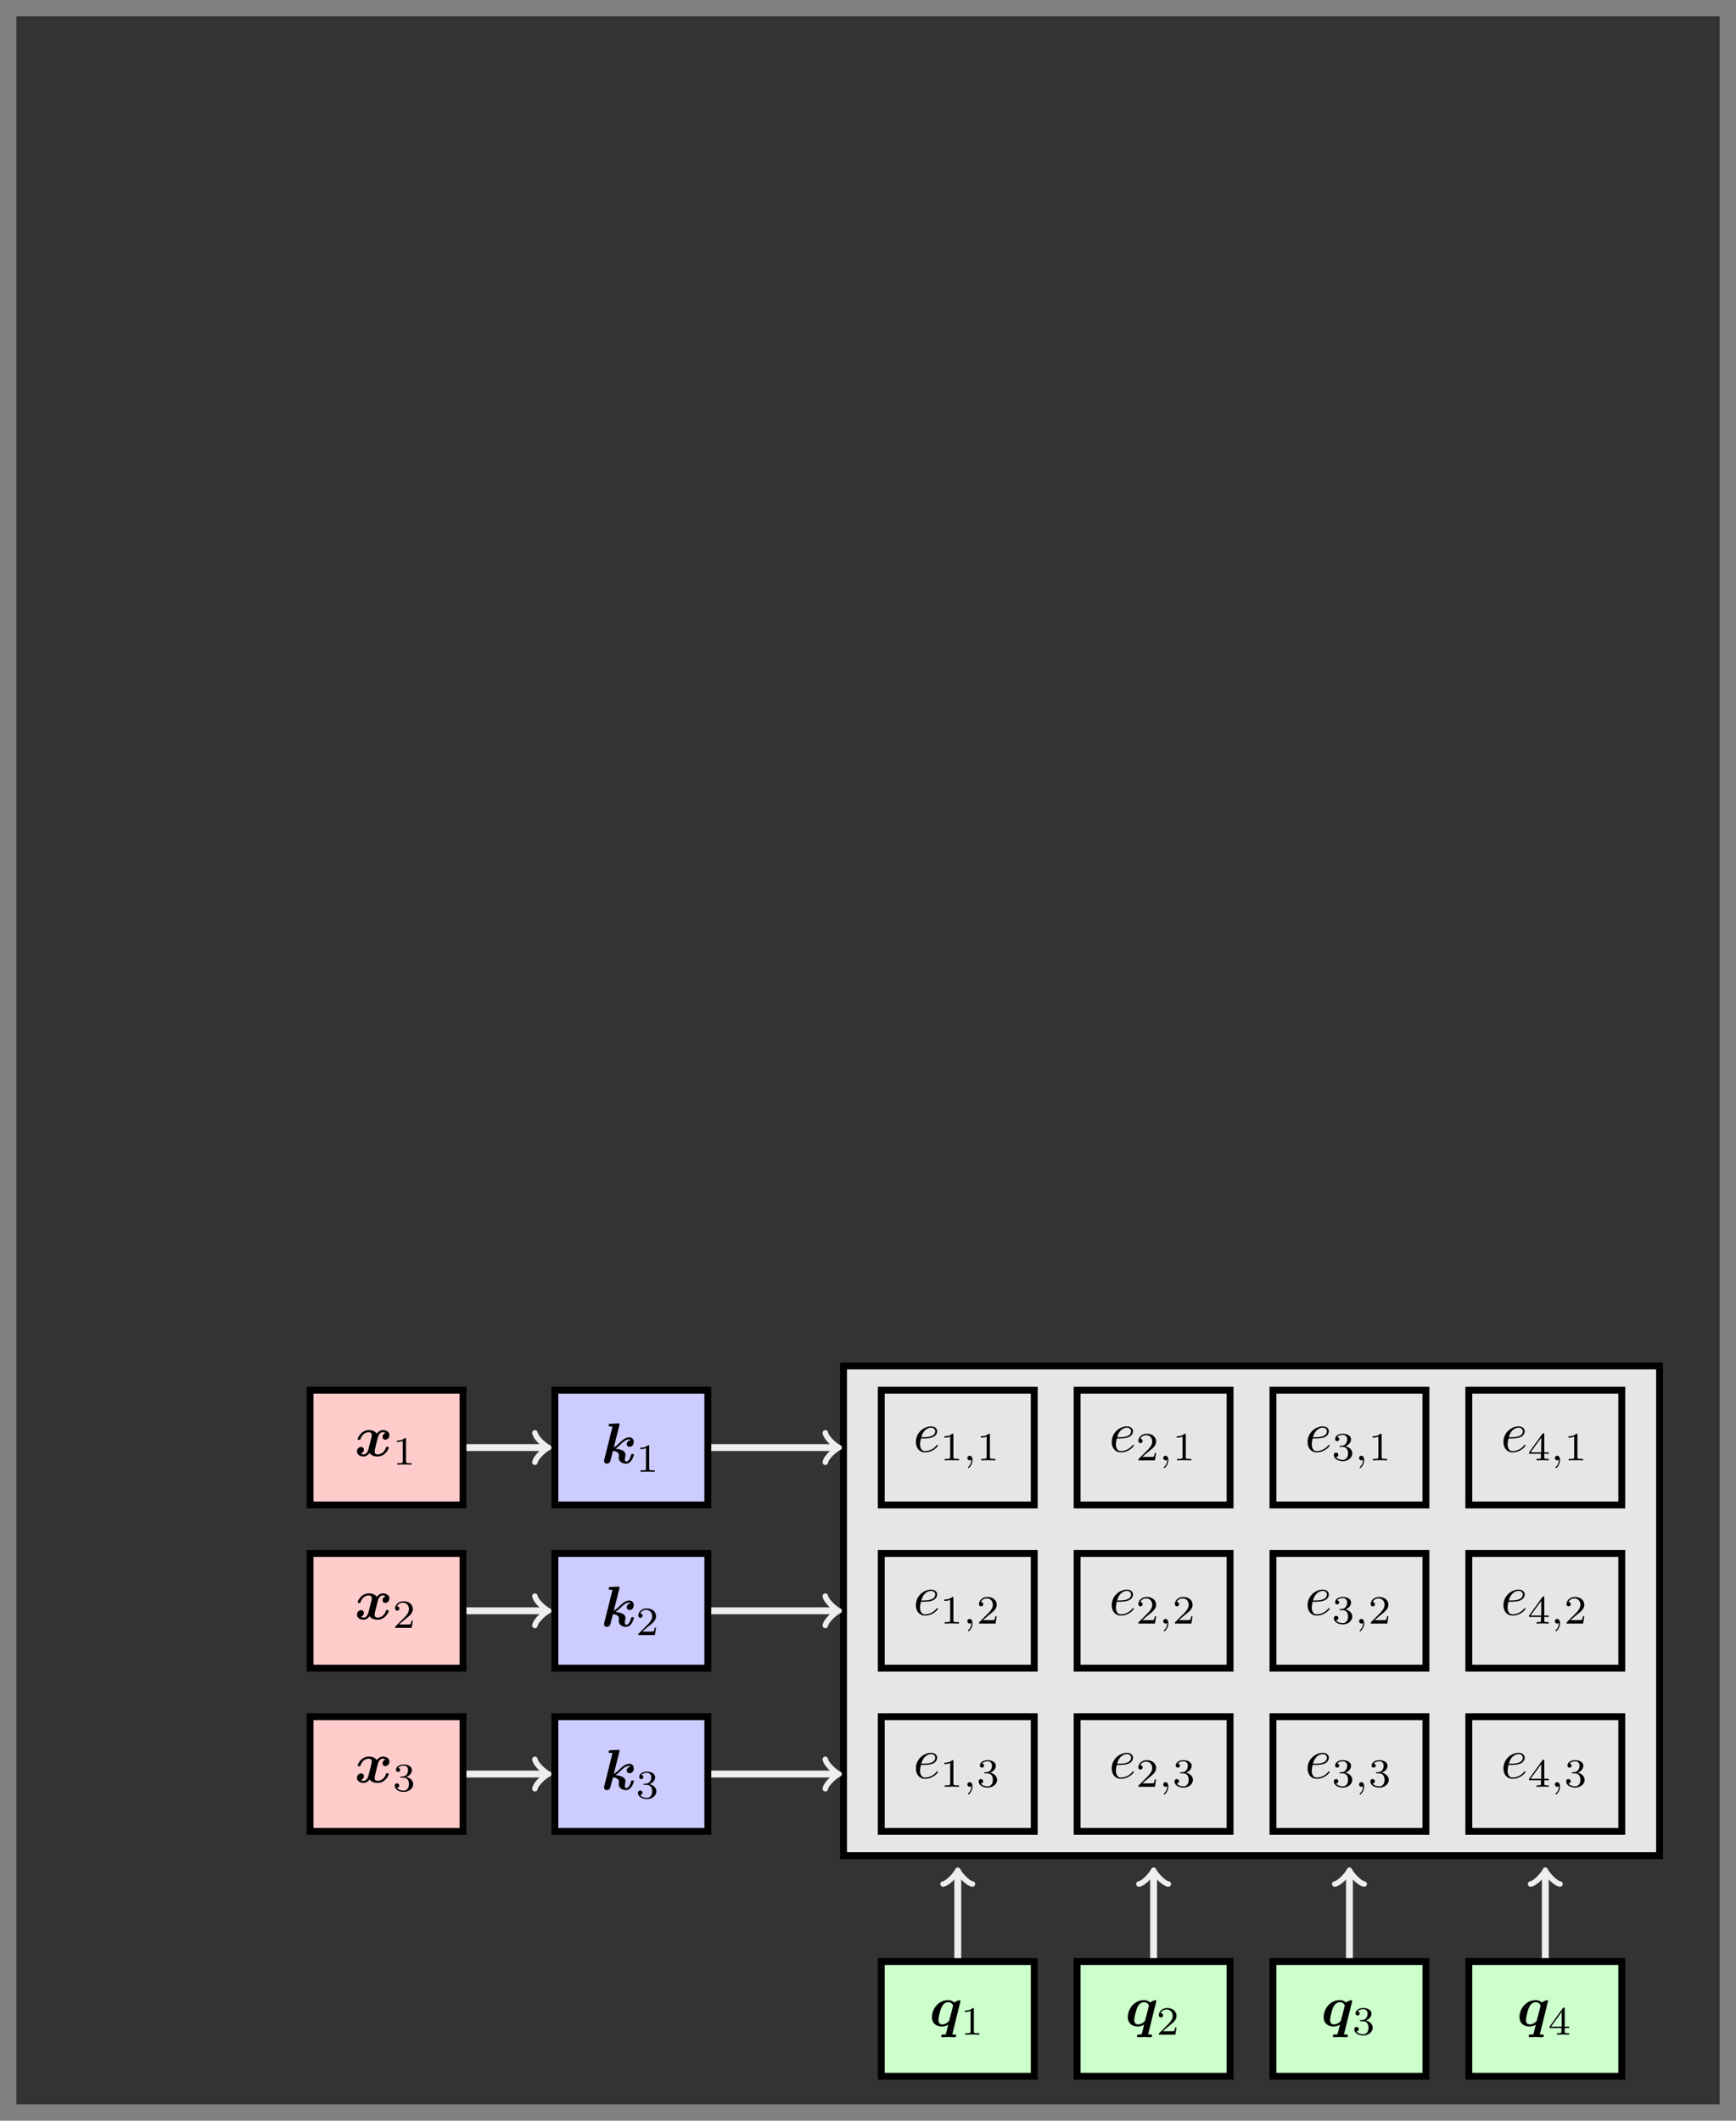 <?xml version="1.0" encoding="UTF-8"?>
<svg xmlns="http://www.w3.org/2000/svg" xmlns:xlink="http://www.w3.org/1999/xlink" width="301.519pt" height="368.287pt" viewBox="0 0 301.519 368.287" version="1.1">
<rect x="0" y="0" width="301.519" height="368.287" fill="#808080" stroke="none"/>
<defs>
<g>
<symbol overflow="visible" id="glyph0-0">
<path style="stroke:none;" d=""/>
</symbol>
<symbol overflow="visible" id="glyph0-1">
<path style="stroke:none;" d="M 5.406 -4.328 C 5.406 -4.375 5.375 -4.5 5.234 -4.5 C 5.219 -4.5 4.641 -4.359 4.328 -4.078 C 4.188 -4.234 3.844 -4.5 3.266 -4.5 C 1.531 -4.5 0.453 -2.938 0.453 -1.562 C 0.453 -0.344 1.359 0.078 2.188 0.078 C 2.672 0.078 3.078 -0.109 3.281 -0.234 L 2.906 1.281 C 2.859 1.422 2.844 1.438 2.781 1.453 C 2.672 1.469 2.516 1.469 2.406 1.469 C 2.234 1.469 2.172 1.469 2.125 1.531 C 2.078 1.578 2.047 1.75 2.047 1.75 C 2.047 1.812 2.078 1.938 2.25 1.938 C 2.578 1.938 2.953 1.906 3.297 1.906 C 3.672 1.906 4.047 1.938 4.406 1.938 C 4.469 1.938 4.672 1.938 4.672 1.641 C 4.672 1.469 4.5 1.469 4.406 1.469 C 4.266 1.469 4.109 1.469 3.984 1.453 Z M 3.484 -1.062 C 3.438 -0.891 3.438 -0.875 3.328 -0.781 C 3.016 -0.453 2.594 -0.281 2.25 -0.281 C 1.625 -0.281 1.578 -0.812 1.578 -1.031 C 1.578 -1.562 1.906 -2.781 2.078 -3.172 C 2.375 -3.891 2.875 -4.141 3.281 -4.141 C 3.875 -4.141 4.109 -3.672 4.109 -3.562 C 4.109 -3.531 4.094 -3.453 4.094 -3.422 Z M 3.484 -1.062 "/>
</symbol>
<symbol overflow="visible" id="glyph0-2">
<path style="stroke:none;" d="M 3.156 -6.562 C 3.188 -6.703 3.188 -6.734 3.188 -6.734 C 3.188 -6.875 3.078 -6.922 2.969 -6.922 C 2.938 -6.922 2.922 -6.922 2.906 -6.906 L 1.609 -6.844 C 1.469 -6.844 1.297 -6.828 1.297 -6.547 C 1.297 -6.375 1.484 -6.375 1.562 -6.375 C 1.672 -6.375 1.844 -6.375 1.969 -6.344 L 0.531 -0.594 C 0.531 -0.562 0.5 -0.406 0.5 -0.375 C 0.5 -0.125 0.688 0.078 0.984 0.078 C 1.156 0.078 1.453 -0.016 1.578 -0.312 C 1.609 -0.406 1.75 -0.984 2.047 -2.141 C 2.234 -2.125 3.094 -2 3.094 -1.391 C 3.094 -1.328 3.094 -1.297 3.078 -1.188 C 3.047 -1.062 3.047 -1.047 3.047 -0.953 C 3.047 -0.297 3.656 0.078 4.312 0.078 C 5.312 0.078 5.688 -1.391 5.688 -1.469 C 5.688 -1.609 5.531 -1.609 5.438 -1.609 C 5.266 -1.609 5.25 -1.594 5.188 -1.422 C 5.109 -1.125 4.875 -0.281 4.359 -0.281 C 4.203 -0.281 4.109 -0.375 4.109 -0.672 C 4.109 -0.766 4.125 -0.953 4.188 -1.188 C 4.219 -1.297 4.219 -1.359 4.219 -1.438 C 4.219 -2.281 3.203 -2.438 2.5 -2.516 C 2.594 -2.578 2.828 -2.734 3.375 -3.266 C 4.141 -4.031 4.562 -4.141 4.859 -4.141 C 5.047 -4.141 5.125 -4.031 5.125 -4.031 C 4.625 -3.953 4.438 -3.562 4.438 -3.312 C 4.438 -3.094 4.609 -2.844 4.938 -2.844 C 5.125 -2.844 5.656 -2.984 5.656 -3.688 C 5.656 -4.203 5.328 -4.5 4.891 -4.5 C 4.281 -4.5 3.734 -4.062 3.156 -3.5 C 3.047 -3.391 2.578 -2.938 2.188 -2.719 Z M 3.156 -6.562 "/>
</symbol>
<symbol overflow="visible" id="glyph0-3">
<path style="stroke:none;" d="M 5.344 -4 C 4.984 -3.891 4.812 -3.562 4.812 -3.312 C 4.812 -3.094 4.969 -2.844 5.297 -2.844 C 5.656 -2.844 6.016 -3.141 6.016 -3.625 C 6.016 -4.156 5.5 -4.5 4.891 -4.5 C 4.312 -4.5 3.953 -4.078 3.812 -3.891 C 3.562 -4.312 3.016 -4.5 2.438 -4.5 C 1.188 -4.5 0.516 -3.281 0.516 -2.953 C 0.516 -2.812 0.656 -2.812 0.75 -2.812 C 0.875 -2.812 0.938 -2.812 0.984 -2.938 C 1.266 -3.844 1.984 -4.141 2.391 -4.141 C 2.766 -4.141 2.953 -3.969 2.953 -3.656 C 2.953 -3.453 2.812 -2.906 2.719 -2.547 L 2.375 -1.188 C 2.234 -0.578 1.875 -0.281 1.531 -0.281 C 1.484 -0.281 1.25 -0.281 1.062 -0.422 C 1.422 -0.531 1.594 -0.875 1.594 -1.109 C 1.594 -1.328 1.422 -1.578 1.094 -1.578 C 0.75 -1.578 0.375 -1.281 0.375 -0.797 C 0.375 -0.266 0.906 0.078 1.516 0.078 C 2.078 0.078 2.453 -0.344 2.578 -0.531 C 2.828 -0.109 3.391 0.078 3.953 0.078 C 5.219 0.078 5.891 -1.141 5.891 -1.469 C 5.891 -1.609 5.734 -1.609 5.656 -1.609 C 5.531 -1.609 5.469 -1.609 5.422 -1.484 C 5.141 -0.578 4.422 -0.281 4 -0.281 C 3.625 -0.281 3.453 -0.453 3.453 -0.781 C 3.453 -0.984 3.578 -1.516 3.672 -1.891 C 3.734 -2.141 3.969 -3.078 4.016 -3.234 C 4.172 -3.844 4.516 -4.141 4.859 -4.141 C 4.922 -4.141 5.141 -4.141 5.344 -4 Z M 5.344 -4 "/>
</symbol>
<symbol overflow="visible" id="glyph1-0">
<path style="stroke:none;" d=""/>
</symbol>
<symbol overflow="visible" id="glyph1-1">
<path style="stroke:none;" d="M 2.328 -4.438 C 2.328 -4.625 2.328 -4.625 2.125 -4.625 C 1.672 -4.188 1.047 -4.188 0.766 -4.188 L 0.766 -3.938 C 0.922 -3.938 1.391 -3.938 1.766 -4.125 L 1.766 -0.578 C 1.766 -0.344 1.766 -0.25 1.078 -0.25 L 0.812 -0.25 L 0.812 0 C 0.938 0 1.797 -0.031 2.047 -0.031 C 2.266 -0.031 3.141 0 3.297 0 L 3.297 -0.25 L 3.031 -0.25 C 2.328 -0.25 2.328 -0.344 2.328 -0.578 Z M 2.328 -4.438 "/>
</symbol>
<symbol overflow="visible" id="glyph1-2">
<path style="stroke:none;" d="M 3.516 -1.266 L 3.281 -1.266 C 3.266 -1.109 3.188 -0.703 3.094 -0.641 C 3.047 -0.594 2.516 -0.594 2.406 -0.594 L 1.125 -0.594 C 1.859 -1.234 2.109 -1.438 2.516 -1.766 C 3.031 -2.172 3.516 -2.609 3.516 -3.266 C 3.516 -4.109 2.781 -4.625 1.891 -4.625 C 1.031 -4.625 0.438 -4.016 0.438 -3.375 C 0.438 -3.031 0.734 -2.984 0.812 -2.984 C 0.969 -2.984 1.172 -3.109 1.172 -3.359 C 1.172 -3.484 1.125 -3.734 0.766 -3.734 C 0.984 -4.219 1.453 -4.375 1.781 -4.375 C 2.484 -4.375 2.844 -3.828 2.844 -3.266 C 2.844 -2.656 2.406 -2.188 2.188 -1.938 L 0.516 -0.266 C 0.438 -0.203 0.438 -0.188 0.438 0 L 3.312 0 Z M 3.516 -1.266 "/>
</symbol>
<symbol overflow="visible" id="glyph1-3">
<path style="stroke:none;" d="M 1.906 -2.328 C 2.453 -2.328 2.844 -1.953 2.844 -1.203 C 2.844 -0.344 2.328 -0.078 1.938 -0.078 C 1.656 -0.078 1.031 -0.156 0.75 -0.578 C 1.078 -0.578 1.156 -0.812 1.156 -0.969 C 1.156 -1.188 0.984 -1.344 0.766 -1.344 C 0.578 -1.344 0.375 -1.219 0.375 -0.938 C 0.375 -0.281 1.094 0.141 1.938 0.141 C 2.906 0.141 3.578 -0.516 3.578 -1.203 C 3.578 -1.75 3.141 -2.297 2.375 -2.453 C 3.094 -2.719 3.359 -3.234 3.359 -3.672 C 3.359 -4.219 2.734 -4.625 1.953 -4.625 C 1.188 -4.625 0.594 -4.25 0.594 -3.688 C 0.594 -3.453 0.75 -3.328 0.953 -3.328 C 1.172 -3.328 1.312 -3.484 1.312 -3.672 C 1.312 -3.875 1.172 -4.031 0.953 -4.047 C 1.203 -4.344 1.672 -4.422 1.938 -4.422 C 2.25 -4.422 2.688 -4.266 2.688 -3.672 C 2.688 -3.375 2.594 -3.047 2.406 -2.844 C 2.188 -2.578 1.984 -2.562 1.641 -2.531 C 1.469 -2.516 1.453 -2.516 1.422 -2.516 C 1.406 -2.516 1.344 -2.5 1.344 -2.422 C 1.344 -2.328 1.406 -2.328 1.531 -2.328 Z M 1.906 -2.328 "/>
</symbol>
<symbol overflow="visible" id="glyph1-4">
<path style="stroke:none;" d="M 3.688 -1.141 L 3.688 -1.391 L 2.906 -1.391 L 2.906 -4.5 C 2.906 -4.641 2.906 -4.703 2.766 -4.703 C 2.672 -4.703 2.641 -4.703 2.578 -4.594 L 0.266 -1.391 L 0.266 -1.141 L 2.328 -1.141 L 2.328 -0.578 C 2.328 -0.328 2.328 -0.25 1.75 -0.25 L 1.562 -0.25 L 1.562 0 C 1.922 -0.016 2.359 -0.031 2.609 -0.031 C 2.875 -0.031 3.312 -0.016 3.672 0 L 3.672 -0.25 L 3.484 -0.25 C 2.906 -0.25 2.906 -0.328 2.906 -0.578 L 2.906 -1.141 Z M 2.375 -3.938 L 2.375 -1.391 L 0.531 -1.391 Z M 2.375 -3.938 "/>
</symbol>
<symbol overflow="visible" id="glyph2-0">
<path style="stroke:none;" d=""/>
</symbol>
<symbol overflow="visible" id="glyph2-1">
<path style="stroke:none;" d="M 1.859 -2.297 C 2.156 -2.297 2.891 -2.328 3.391 -2.531 C 4.094 -2.828 4.141 -3.422 4.141 -3.562 C 4.141 -4 3.766 -4.406 3.078 -4.406 C 1.969 -4.406 0.453 -3.438 0.453 -1.688 C 0.453 -0.672 1.047 0.109 2.031 0.109 C 3.453 0.109 4.281 -0.953 4.281 -1.062 C 4.281 -1.125 4.234 -1.203 4.172 -1.203 C 4.109 -1.203 4.094 -1.172 4.031 -1.094 C 3.25 -0.109 2.156 -0.109 2.047 -0.109 C 1.266 -0.109 1.172 -0.953 1.172 -1.266 C 1.172 -1.391 1.188 -1.688 1.328 -2.297 Z M 1.391 -2.516 C 1.781 -4.031 2.812 -4.188 3.078 -4.188 C 3.531 -4.188 3.812 -3.891 3.812 -3.562 C 3.812 -2.516 2.219 -2.516 1.797 -2.516 Z M 1.391 -2.516 "/>
</symbol>
<symbol overflow="visible" id="glyph3-0">
<path style="stroke:none;" d=""/>
</symbol>
<symbol overflow="visible" id="glyph3-1">
<path style="stroke:none;" d="M 1.469 -0.109 C 1.469 0.266 1.406 0.719 0.922 1.156 C 0.906 1.188 0.875 1.219 0.875 1.25 C 0.875 1.297 0.938 1.344 0.969 1.344 C 1.078 1.344 1.672 0.781 1.672 -0.047 C 1.672 -0.469 1.5 -0.797 1.172 -0.797 C 0.953 -0.797 0.781 -0.625 0.781 -0.406 C 0.781 -0.188 0.938 0 1.188 0 C 1.359 0 1.469 -0.109 1.469 -0.109 Z M 1.469 -0.109 "/>
</symbol>
</g>
</defs>
<g id="surface1">
<path style=" stroke:none;fill-rule:nonzero;fill:rgb(20%,20%,20%);fill-opacity:1;" d="M 2.832 365.453 L 2.832 2.828 L 298.688 2.828 L 298.688 365.453 Z M 2.832 365.453 "/>
<path style="fill-rule:nonzero;fill:rgb(79.999%,100%,79.999%);fill-opacity:1;stroke-width:1.196;stroke-linecap:butt;stroke-linejoin:miter;stroke:rgb(0%,0%,0%);stroke-opacity:1;stroke-miterlimit:10;" d="M -13.284 -9.964 L 13.283 -9.964 L 13.283 9.961 L -13.284 9.961 Z M -13.284 -9.964 " transform="matrix(1,0,0,-1,166.35,350.602)"/>
<g style="fill:rgb(0%,0%,0%);fill-opacity:1;">
  <use xlink:href="#glyph0-1" x="161.415" y="351.848"/>
</g>
<g style="fill:rgb(0%,0%,0%);fill-opacity:1;">
  <use xlink:href="#glyph1-1" x="166.816" y="353.342"/>
</g>
<path style="fill-rule:nonzero;fill:rgb(79.999%,100%,79.999%);fill-opacity:1;stroke-width:1.196;stroke-linecap:butt;stroke-linejoin:miter;stroke:rgb(0%,0%,0%);stroke-opacity:1;stroke-miterlimit:10;" d="M 20.732 -9.964 L 47.298 -9.964 L 47.298 9.961 L 20.732 9.961 Z M 20.732 -9.964 " transform="matrix(1,0,0,-1,166.35,350.602)"/>
<g style="fill:rgb(0%,0%,0%);fill-opacity:1;">
  <use xlink:href="#glyph0-1" x="195.431" y="351.847"/>
</g>
<g style="fill:rgb(0%,0%,0%);fill-opacity:1;">
  <use xlink:href="#glyph1-2" x="200.832" y="353.341"/>
</g>
<path style="fill-rule:nonzero;fill:rgb(79.999%,100%,79.999%);fill-opacity:1;stroke-width:1.196;stroke-linecap:butt;stroke-linejoin:miter;stroke:rgb(0%,0%,0%);stroke-opacity:1;stroke-miterlimit:10;" d="M 54.748 -9.964 L 81.314 -9.964 L 81.314 9.961 L 54.748 9.961 Z M 54.748 -9.964 " transform="matrix(1,0,0,-1,166.35,350.602)"/>
<g style="fill:rgb(0%,0%,0%);fill-opacity:1;">
  <use xlink:href="#glyph0-1" x="229.446" y="351.847"/>
</g>
<g style="fill:rgb(0%,0%,0%);fill-opacity:1;">
  <use xlink:href="#glyph1-3" x="234.847" y="353.341"/>
</g>
<path style="fill-rule:nonzero;fill:rgb(79.999%,100%,79.999%);fill-opacity:1;stroke-width:1.196;stroke-linecap:butt;stroke-linejoin:miter;stroke:rgb(0%,0%,0%);stroke-opacity:1;stroke-miterlimit:10;" d="M 88.763 -9.964 L 115.33 -9.964 L 115.33 9.961 L 88.763 9.961 Z M 88.763 -9.964 " transform="matrix(1,0,0,-1,166.35,350.602)"/>
<g style="fill:rgb(0%,0%,0%);fill-opacity:1;">
  <use xlink:href="#glyph0-1" x="263.462" y="351.847"/>
</g>
<g style="fill:rgb(0%,0%,0%);fill-opacity:1;">
  <use xlink:href="#glyph1-4" x="268.863" y="353.341"/>
</g>
<path style="fill-rule:nonzero;fill:rgb(89.999%,89.999%,89.999%);fill-opacity:1;stroke-width:1.196;stroke-linecap:butt;stroke-linejoin:miter;stroke:rgb(0%,0%,0%);stroke-opacity:1;stroke-miterlimit:10;" d="M -19.842 28.348 L 121.892 28.348 L 121.892 113.387 L -19.842 113.387 Z M -19.842 28.348 " transform="matrix(1,0,0,-1,166.35,350.602)"/>
<path style="fill-rule:nonzero;fill:rgb(89.999%,89.999%,89.999%);fill-opacity:1;stroke-width:1.196;stroke-linecap:butt;stroke-linejoin:miter;stroke:rgb(0%,0%,0%);stroke-opacity:1;stroke-miterlimit:10;" d="M -13.284 32.559 L 13.283 32.559 L 13.283 52.485 L -13.284 52.485 Z M -13.284 32.559 " transform="matrix(1,0,0,-1,166.35,350.602)"/>
<g style="fill:rgb(0%,0%,0%);fill-opacity:1;">
  <use xlink:href="#glyph2-1" x="158.627" y="308.801"/>
</g>
<g style="fill:rgb(0%,0%,0%);fill-opacity:1;">
  <use xlink:href="#glyph1-1" x="163.266" y="310.296"/>
</g>
<g style="fill:rgb(0%,0%,0%);fill-opacity:1;">
  <use xlink:href="#glyph3-1" x="167.237" y="310.296"/>
</g>
<g style="fill:rgb(0%,0%,0%);fill-opacity:1;">
  <use xlink:href="#glyph1-3" x="169.603" y="310.296"/>
</g>
<path style="fill-rule:nonzero;fill:rgb(89.999%,89.999%,89.999%);fill-opacity:1;stroke-width:1.196;stroke-linecap:butt;stroke-linejoin:miter;stroke:rgb(0%,0%,0%);stroke-opacity:1;stroke-miterlimit:10;" d="M 20.732 32.559 L 47.298 32.559 L 47.298 52.485 L 20.732 52.485 Z M 20.732 32.559 " transform="matrix(1,0,0,-1,166.35,350.602)"/>
<g style="fill:rgb(0%,0%,0%);fill-opacity:1;">
  <use xlink:href="#glyph2-1" x="192.643" y="308.801"/>
</g>
<g style="fill:rgb(0%,0%,0%);fill-opacity:1;">
  <use xlink:href="#glyph1-2" x="197.282" y="310.296"/>
</g>
<g style="fill:rgb(0%,0%,0%);fill-opacity:1;">
  <use xlink:href="#glyph3-1" x="201.253" y="310.296"/>
</g>
<g style="fill:rgb(0%,0%,0%);fill-opacity:1;">
  <use xlink:href="#glyph1-3" x="203.619" y="310.296"/>
</g>
<path style="fill-rule:nonzero;fill:rgb(89.999%,89.999%,89.999%);fill-opacity:1;stroke-width:1.196;stroke-linecap:butt;stroke-linejoin:miter;stroke:rgb(0%,0%,0%);stroke-opacity:1;stroke-miterlimit:10;" d="M 54.748 32.559 L 81.314 32.559 L 81.314 52.485 L 54.748 52.485 Z M 54.748 32.559 " transform="matrix(1,0,0,-1,166.35,350.602)"/>
<g style="fill:rgb(0%,0%,0%);fill-opacity:1;">
  <use xlink:href="#glyph2-1" x="226.659" y="308.801"/>
</g>
<g style="fill:rgb(0%,0%,0%);fill-opacity:1;">
  <use xlink:href="#glyph1-3" x="231.297" y="310.296"/>
</g>
<g style="fill:rgb(0%,0%,0%);fill-opacity:1;">
  <use xlink:href="#glyph3-1" x="235.269" y="310.296"/>
</g>
<g style="fill:rgb(0%,0%,0%);fill-opacity:1;">
  <use xlink:href="#glyph1-3" x="237.635" y="310.296"/>
</g>
<path style="fill-rule:nonzero;fill:rgb(89.999%,89.999%,89.999%);fill-opacity:1;stroke-width:1.196;stroke-linecap:butt;stroke-linejoin:miter;stroke:rgb(0%,0%,0%);stroke-opacity:1;stroke-miterlimit:10;" d="M 88.763 32.559 L 115.33 32.559 L 115.33 52.485 L 88.763 52.485 Z M 88.763 32.559 " transform="matrix(1,0,0,-1,166.35,350.602)"/>
<g style="fill:rgb(0%,0%,0%);fill-opacity:1;">
  <use xlink:href="#glyph2-1" x="260.674" y="308.801"/>
</g>
<g style="fill:rgb(0%,0%,0%);fill-opacity:1;">
  <use xlink:href="#glyph1-4" x="265.313" y="310.296"/>
</g>
<g style="fill:rgb(0%,0%,0%);fill-opacity:1;">
  <use xlink:href="#glyph3-1" x="269.284" y="310.296"/>
</g>
<g style="fill:rgb(0%,0%,0%);fill-opacity:1;">
  <use xlink:href="#glyph1-3" x="271.65" y="310.296"/>
</g>
<path style="fill-rule:nonzero;fill:rgb(89.999%,89.999%,89.999%);fill-opacity:1;stroke-width:1.196;stroke-linecap:butt;stroke-linejoin:miter;stroke:rgb(0%,0%,0%);stroke-opacity:1;stroke-miterlimit:10;" d="M -13.284 60.903 L 13.283 60.903 L 13.283 80.829 L -13.284 80.829 Z M -13.284 60.903 " transform="matrix(1,0,0,-1,166.35,350.602)"/>
<g style="fill:rgb(0%,0%,0%);fill-opacity:1;">
  <use xlink:href="#glyph2-1" x="158.627" y="280.456"/>
</g>
<g style="fill:rgb(0%,0%,0%);fill-opacity:1;">
  <use xlink:href="#glyph1-1" x="163.266" y="281.95"/>
</g>
<g style="fill:rgb(0%,0%,0%);fill-opacity:1;">
  <use xlink:href="#glyph3-1" x="167.237" y="281.95"/>
</g>
<g style="fill:rgb(0%,0%,0%);fill-opacity:1;">
  <use xlink:href="#glyph1-2" x="169.603" y="281.95"/>
</g>
<path style="fill-rule:nonzero;fill:rgb(89.999%,89.999%,89.999%);fill-opacity:1;stroke-width:1.196;stroke-linecap:butt;stroke-linejoin:miter;stroke:rgb(0%,0%,0%);stroke-opacity:1;stroke-miterlimit:10;" d="M 20.732 60.903 L 47.298 60.903 L 47.298 80.829 L 20.732 80.829 Z M 20.732 60.903 " transform="matrix(1,0,0,-1,166.35,350.602)"/>
<g style="fill:rgb(0%,0%,0%);fill-opacity:1;">
  <use xlink:href="#glyph2-1" x="192.643" y="280.456"/>
</g>
<g style="fill:rgb(0%,0%,0%);fill-opacity:1;">
  <use xlink:href="#glyph1-2" x="197.282" y="281.95"/>
</g>
<g style="fill:rgb(0%,0%,0%);fill-opacity:1;">
  <use xlink:href="#glyph3-1" x="201.253" y="281.95"/>
</g>
<g style="fill:rgb(0%,0%,0%);fill-opacity:1;">
  <use xlink:href="#glyph1-2" x="203.619" y="281.95"/>
</g>
<path style="fill-rule:nonzero;fill:rgb(89.999%,89.999%,89.999%);fill-opacity:1;stroke-width:1.196;stroke-linecap:butt;stroke-linejoin:miter;stroke:rgb(0%,0%,0%);stroke-opacity:1;stroke-miterlimit:10;" d="M 54.748 60.903 L 81.314 60.903 L 81.314 80.829 L 54.748 80.829 Z M 54.748 60.903 " transform="matrix(1,0,0,-1,166.35,350.602)"/>
<g style="fill:rgb(0%,0%,0%);fill-opacity:1;">
  <use xlink:href="#glyph2-1" x="226.659" y="280.456"/>
</g>
<g style="fill:rgb(0%,0%,0%);fill-opacity:1;">
  <use xlink:href="#glyph1-3" x="231.297" y="281.95"/>
</g>
<g style="fill:rgb(0%,0%,0%);fill-opacity:1;">
  <use xlink:href="#glyph3-1" x="235.269" y="281.95"/>
</g>
<g style="fill:rgb(0%,0%,0%);fill-opacity:1;">
  <use xlink:href="#glyph1-2" x="237.635" y="281.95"/>
</g>
<path style="fill-rule:nonzero;fill:rgb(89.999%,89.999%,89.999%);fill-opacity:1;stroke-width:1.196;stroke-linecap:butt;stroke-linejoin:miter;stroke:rgb(0%,0%,0%);stroke-opacity:1;stroke-miterlimit:10;" d="M 88.763 60.903 L 115.33 60.903 L 115.33 80.829 L 88.763 80.829 Z M 88.763 60.903 " transform="matrix(1,0,0,-1,166.35,350.602)"/>
<g style="fill:rgb(0%,0%,0%);fill-opacity:1;">
  <use xlink:href="#glyph2-1" x="260.674" y="280.456"/>
</g>
<g style="fill:rgb(0%,0%,0%);fill-opacity:1;">
  <use xlink:href="#glyph1-4" x="265.313" y="281.95"/>
</g>
<g style="fill:rgb(0%,0%,0%);fill-opacity:1;">
  <use xlink:href="#glyph3-1" x="269.284" y="281.95"/>
</g>
<g style="fill:rgb(0%,0%,0%);fill-opacity:1;">
  <use xlink:href="#glyph1-2" x="271.65" y="281.95"/>
</g>
<path style="fill-rule:nonzero;fill:rgb(89.999%,89.999%,89.999%);fill-opacity:1;stroke-width:1.196;stroke-linecap:butt;stroke-linejoin:miter;stroke:rgb(0%,0%,0%);stroke-opacity:1;stroke-miterlimit:10;" d="M -13.284 89.25 L 13.283 89.25 L 13.283 109.176 L -13.284 109.176 Z M -13.284 89.25 " transform="matrix(1,0,0,-1,166.35,350.602)"/>
<g style="fill:rgb(0%,0%,0%);fill-opacity:1;">
  <use xlink:href="#glyph2-1" x="158.627" y="252.109"/>
</g>
<g style="fill:rgb(0%,0%,0%);fill-opacity:1;">
  <use xlink:href="#glyph1-1" x="163.266" y="253.604"/>
</g>
<g style="fill:rgb(0%,0%,0%);fill-opacity:1;">
  <use xlink:href="#glyph3-1" x="167.237" y="253.604"/>
</g>
<g style="fill:rgb(0%,0%,0%);fill-opacity:1;">
  <use xlink:href="#glyph1-1" x="169.603" y="253.604"/>
</g>
<path style="fill-rule:nonzero;fill:rgb(89.999%,89.999%,89.999%);fill-opacity:1;stroke-width:1.196;stroke-linecap:butt;stroke-linejoin:miter;stroke:rgb(0%,0%,0%);stroke-opacity:1;stroke-miterlimit:10;" d="M 20.732 89.25 L 47.298 89.25 L 47.298 109.176 L 20.732 109.176 Z M 20.732 89.25 " transform="matrix(1,0,0,-1,166.35,350.602)"/>
<g style="fill:rgb(0%,0%,0%);fill-opacity:1;">
  <use xlink:href="#glyph2-1" x="192.643" y="252.109"/>
</g>
<g style="fill:rgb(0%,0%,0%);fill-opacity:1;">
  <use xlink:href="#glyph1-2" x="197.282" y="253.604"/>
</g>
<g style="fill:rgb(0%,0%,0%);fill-opacity:1;">
  <use xlink:href="#glyph3-1" x="201.253" y="253.604"/>
</g>
<g style="fill:rgb(0%,0%,0%);fill-opacity:1;">
  <use xlink:href="#glyph1-1" x="203.619" y="253.604"/>
</g>
<path style="fill-rule:nonzero;fill:rgb(89.999%,89.999%,89.999%);fill-opacity:1;stroke-width:1.196;stroke-linecap:butt;stroke-linejoin:miter;stroke:rgb(0%,0%,0%);stroke-opacity:1;stroke-miterlimit:10;" d="M 54.748 89.25 L 81.314 89.25 L 81.314 109.176 L 54.748 109.176 Z M 54.748 89.25 " transform="matrix(1,0,0,-1,166.35,350.602)"/>
<g style="fill:rgb(0%,0%,0%);fill-opacity:1;">
  <use xlink:href="#glyph2-1" x="226.659" y="252.109"/>
</g>
<g style="fill:rgb(0%,0%,0%);fill-opacity:1;">
  <use xlink:href="#glyph1-3" x="231.297" y="253.604"/>
</g>
<g style="fill:rgb(0%,0%,0%);fill-opacity:1;">
  <use xlink:href="#glyph3-1" x="235.269" y="253.604"/>
</g>
<g style="fill:rgb(0%,0%,0%);fill-opacity:1;">
  <use xlink:href="#glyph1-1" x="237.635" y="253.604"/>
</g>
<path style="fill-rule:nonzero;fill:rgb(89.999%,89.999%,89.999%);fill-opacity:1;stroke-width:1.196;stroke-linecap:butt;stroke-linejoin:miter;stroke:rgb(0%,0%,0%);stroke-opacity:1;stroke-miterlimit:10;" d="M 88.763 89.25 L 115.33 89.25 L 115.33 109.176 L 88.763 109.176 Z M 88.763 89.25 " transform="matrix(1,0,0,-1,166.35,350.602)"/>
<g style="fill:rgb(0%,0%,0%);fill-opacity:1;">
  <use xlink:href="#glyph2-1" x="260.674" y="252.109"/>
</g>
<g style="fill:rgb(0%,0%,0%);fill-opacity:1;">
  <use xlink:href="#glyph1-4" x="265.313" y="253.604"/>
</g>
<g style="fill:rgb(0%,0%,0%);fill-opacity:1;">
  <use xlink:href="#glyph3-1" x="269.284" y="253.604"/>
</g>
<g style="fill:rgb(0%,0%,0%);fill-opacity:1;">
  <use xlink:href="#glyph1-1" x="271.65" y="253.604"/>
</g>
<path style="fill-rule:nonzero;fill:rgb(79.999%,79.999%,100%);fill-opacity:1;stroke-width:1.196;stroke-linecap:butt;stroke-linejoin:miter;stroke:rgb(0%,0%,0%);stroke-opacity:1;stroke-miterlimit:10;" d="M -69.979 32.559 L -43.409 32.559 L -43.409 52.485 L -69.979 52.485 Z M -69.979 32.559 " transform="matrix(1,0,0,-1,166.35,350.602)"/>
<g style="fill:rgb(0%,0%,0%);fill-opacity:1;">
  <use xlink:href="#glyph0-2" x="104.415" y="310.795"/>
</g>
<g style="fill:rgb(0%,0%,0%);fill-opacity:1;">
  <use xlink:href="#glyph1-3" x="110.43" y="312.289"/>
</g>
<path style="fill-rule:nonzero;fill:rgb(79.999%,79.999%,100%);fill-opacity:1;stroke-width:1.196;stroke-linecap:butt;stroke-linejoin:miter;stroke:rgb(0%,0%,0%);stroke-opacity:1;stroke-miterlimit:10;" d="M -69.979 60.903 L -43.409 60.903 L -43.409 80.829 L -69.979 80.829 Z M -69.979 60.903 " transform="matrix(1,0,0,-1,166.35,350.602)"/>
<g style="fill:rgb(0%,0%,0%);fill-opacity:1;">
  <use xlink:href="#glyph0-2" x="104.415" y="282.448"/>
</g>
<g style="fill:rgb(0%,0%,0%);fill-opacity:1;">
  <use xlink:href="#glyph1-2" x="110.43" y="283.943"/>
</g>
<path style="fill-rule:nonzero;fill:rgb(79.999%,79.999%,100%);fill-opacity:1;stroke-width:1.196;stroke-linecap:butt;stroke-linejoin:miter;stroke:rgb(0%,0%,0%);stroke-opacity:1;stroke-miterlimit:10;" d="M -69.979 89.25 L -43.409 89.25 L -43.409 109.176 L -69.979 109.176 Z M -69.979 89.25 " transform="matrix(1,0,0,-1,166.35,350.602)"/>
<g style="fill:rgb(0%,0%,0%);fill-opacity:1;">
  <use xlink:href="#glyph0-2" x="104.415" y="254.102"/>
</g>
<g style="fill:rgb(0%,0%,0%);fill-opacity:1;">
  <use xlink:href="#glyph1-1" x="110.43" y="255.596"/>
</g>
<path style="fill-rule:nonzero;fill:rgb(100%,79.999%,79.999%);fill-opacity:1;stroke-width:1.196;stroke-linecap:butt;stroke-linejoin:miter;stroke:rgb(0%,0%,0%);stroke-opacity:1;stroke-miterlimit:10;" d="M -112.498 32.559 L -85.932 32.559 L -85.932 52.485 L -112.498 52.485 Z M -112.498 32.559 " transform="matrix(1,0,0,-1,166.35,350.602)"/>
<g style="fill:rgb(0%,0%,0%);fill-opacity:1;">
  <use xlink:href="#glyph0-3" x="61.62" y="309.549"/>
</g>
<g style="fill:rgb(0%,0%,0%);fill-opacity:1;">
  <use xlink:href="#glyph1-3" x="68.186" y="311.044"/>
</g>
<path style="fill-rule:nonzero;fill:rgb(100%,79.999%,79.999%);fill-opacity:1;stroke-width:1.196;stroke-linecap:butt;stroke-linejoin:miter;stroke:rgb(0%,0%,0%);stroke-opacity:1;stroke-miterlimit:10;" d="M -112.498 60.903 L -85.932 60.903 L -85.932 80.829 L -112.498 80.829 Z M -112.498 60.903 " transform="matrix(1,0,0,-1,166.35,350.602)"/>
<g style="fill:rgb(0%,0%,0%);fill-opacity:1;">
  <use xlink:href="#glyph0-3" x="61.62" y="281.203"/>
</g>
<g style="fill:rgb(0%,0%,0%);fill-opacity:1;">
  <use xlink:href="#glyph1-2" x="68.186" y="282.697"/>
</g>
<path style="fill-rule:nonzero;fill:rgb(100%,79.999%,79.999%);fill-opacity:1;stroke-width:1.196;stroke-linecap:butt;stroke-linejoin:miter;stroke:rgb(0%,0%,0%);stroke-opacity:1;stroke-miterlimit:10;" d="M -112.498 89.25 L -85.932 89.25 L -85.932 109.176 L -112.498 109.176 Z M -112.498 89.25 " transform="matrix(1,0,0,-1,166.35,350.602)"/>
<g style="fill:rgb(0%,0%,0%);fill-opacity:1;">
  <use xlink:href="#glyph0-3" x="61.62" y="252.857"/>
</g>
<g style="fill:rgb(0%,0%,0%);fill-opacity:1;">
  <use xlink:href="#glyph1-1" x="68.186" y="254.351"/>
</g>
<path style="fill:none;stroke-width:1.196;stroke-linecap:butt;stroke-linejoin:miter;stroke:rgb(93.332%,93.332%,92.548%);stroke-opacity:1;stroke-miterlimit:10;" d="M 0.002 10.559 L 0.002 25.332 " transform="matrix(1,0,0,-1,166.35,350.602)"/>
<path style="fill:none;stroke-width:0.956;stroke-linecap:round;stroke-linejoin:round;stroke:rgb(93.332%,93.332%,92.548%);stroke-opacity:1;stroke-miterlimit:10;" d="M -1.912 2.549 C -1.752 1.592 -0.002 0.159 0.479 -0.002 C -0.002 -0.158 -1.752 -1.595 -1.912 -2.552 " transform="matrix(0,-1,-1,0,166.35,325.268)"/>
<path style="fill:none;stroke-width:1.196;stroke-linecap:butt;stroke-linejoin:miter;stroke:rgb(93.332%,93.332%,92.548%);stroke-opacity:1;stroke-miterlimit:10;" d="M 34.017 10.559 L 34.017 25.332 " transform="matrix(1,0,0,-1,166.35,350.602)"/>
<path style="fill:none;stroke-width:0.956;stroke-linecap:round;stroke-linejoin:round;stroke:rgb(93.332%,93.332%,92.548%);stroke-opacity:1;stroke-miterlimit:10;" d="M -1.912 2.55 C -1.752 1.593 -0.002 0.159 0.479 -0.001 C -0.002 -0.161 -1.752 -1.595 -1.912 -2.552 " transform="matrix(0,-1,-1,0,200.366,325.268)"/>
<path style="fill:none;stroke-width:1.196;stroke-linecap:butt;stroke-linejoin:miter;stroke:rgb(93.332%,93.332%,92.548%);stroke-opacity:1;stroke-miterlimit:10;" d="M 68.033 10.559 L 68.033 25.332 " transform="matrix(1,0,0,-1,166.35,350.602)"/>
<path style="fill:none;stroke-width:0.956;stroke-linecap:round;stroke-linejoin:round;stroke:rgb(93.332%,93.332%,92.548%);stroke-opacity:1;stroke-miterlimit:10;" d="M -1.912 2.55 C -1.752 1.593 -0.002 0.16 0.479 -0.001 C -0.002 -0.161 -1.752 -1.594 -1.912 -2.551 " transform="matrix(0,-1,-1,0,234.382,325.268)"/>
<path style="fill:none;stroke-width:1.196;stroke-linecap:butt;stroke-linejoin:miter;stroke:rgb(93.332%,93.332%,92.548%);stroke-opacity:1;stroke-miterlimit:10;" d="M 102.048 10.559 L 102.048 25.332 " transform="matrix(1,0,0,-1,166.35,350.602)"/>
<path style="fill:none;stroke-width:0.956;stroke-linecap:round;stroke-linejoin:round;stroke:rgb(93.332%,93.332%,92.548%);stroke-opacity:1;stroke-miterlimit:10;" d="M -1.912 2.551 C -1.752 1.594 -0.002 0.16 0.479 -0 C -0.002 -0.16 -1.752 -1.594 -1.912 -2.551 " transform="matrix(0,-1,-1,0,268.398,325.268)"/>
<path style="fill:none;stroke-width:1.196;stroke-linecap:butt;stroke-linejoin:miter;stroke:rgb(93.332%,93.332%,92.548%);stroke-opacity:1;stroke-miterlimit:10;" d="M -85.334 42.52 L -71.53 42.52 " transform="matrix(1,0,0,-1,166.35,350.602)"/>
<path style="fill:none;stroke-width:0.956;stroke-linecap:round;stroke-linejoin:round;stroke:rgb(93.332%,93.332%,92.548%);stroke-opacity:1;stroke-miterlimit:10;" d="M -1.913 2.551 C -1.752 1.593 0.001 0.16 0.478 -0 C 0.001 -0.16 -1.752 -1.594 -1.913 -2.551 " transform="matrix(1,0,0,-1,94.819,308.082)"/>
<path style="fill:none;stroke-width:1.196;stroke-linecap:butt;stroke-linejoin:miter;stroke:rgb(93.332%,93.332%,92.548%);stroke-opacity:1;stroke-miterlimit:10;" d="M -85.334 70.868 L -71.53 70.868 " transform="matrix(1,0,0,-1,166.35,350.602)"/>
<path style="fill:none;stroke-width:0.956;stroke-linecap:round;stroke-linejoin:round;stroke:rgb(93.332%,93.332%,92.548%);stroke-opacity:1;stroke-miterlimit:10;" d="M -1.913 2.551 C -1.752 1.594 0.001 0.161 0.478 0.001 C 0.001 -0.16 -1.752 -1.593 -1.913 -2.55 " transform="matrix(1,0,0,-1,94.819,279.735)"/>
<path style="fill:none;stroke-width:1.196;stroke-linecap:butt;stroke-linejoin:miter;stroke:rgb(93.332%,93.332%,92.548%);stroke-opacity:1;stroke-miterlimit:10;" d="M -85.334 99.215 L -71.53 99.215 " transform="matrix(1,0,0,-1,166.35,350.602)"/>
<path style="fill:none;stroke-width:0.956;stroke-linecap:round;stroke-linejoin:round;stroke:rgb(93.332%,93.332%,92.548%);stroke-opacity:1;stroke-miterlimit:10;" d="M -1.913 2.552 C -1.752 1.595 0.001 0.158 0.478 0.001 C 0.001 -0.159 -1.752 -1.592 -1.913 -2.549 " transform="matrix(1,0,0,-1,94.819,251.388)"/>
<path style="fill:none;stroke-width:1.196;stroke-linecap:butt;stroke-linejoin:miter;stroke:rgb(93.332%,93.332%,92.548%);stroke-opacity:1;stroke-miterlimit:10;" d="M -42.811 42.52 L -21.092 42.52 " transform="matrix(1,0,0,-1,166.35,350.602)"/>
<path style="fill:none;stroke-width:0.956;stroke-linecap:round;stroke-linejoin:round;stroke:rgb(93.332%,93.332%,92.548%);stroke-opacity:1;stroke-miterlimit:10;" d="M -1.911 2.551 C -1.755 1.593 -0.001 0.16 0.48 -0 C -0.001 -0.16 -1.755 -1.594 -1.911 -2.551 " transform="matrix(1,0,0,-1,145.259,308.082)"/>
<path style="fill:none;stroke-width:1.196;stroke-linecap:butt;stroke-linejoin:miter;stroke:rgb(93.332%,93.332%,92.548%);stroke-opacity:1;stroke-miterlimit:10;" d="M -42.811 70.868 L -21.092 70.868 " transform="matrix(1,0,0,-1,166.35,350.602)"/>
<path style="fill:none;stroke-width:0.956;stroke-linecap:round;stroke-linejoin:round;stroke:rgb(93.332%,93.332%,92.548%);stroke-opacity:1;stroke-miterlimit:10;" d="M -1.911 2.551 C -1.755 1.594 -0.001 0.161 0.48 0.001 C -0.001 -0.16 -1.755 -1.593 -1.911 -2.55 " transform="matrix(1,0,0,-1,145.259,279.735)"/>
<path style="fill:none;stroke-width:1.196;stroke-linecap:butt;stroke-linejoin:miter;stroke:rgb(93.332%,93.332%,92.548%);stroke-opacity:1;stroke-miterlimit:10;" d="M -42.811 99.215 L -21.092 99.215 " transform="matrix(1,0,0,-1,166.35,350.602)"/>
<path style="fill:none;stroke-width:0.956;stroke-linecap:round;stroke-linejoin:round;stroke:rgb(93.332%,93.332%,92.548%);stroke-opacity:1;stroke-miterlimit:10;" d="M -1.911 2.552 C -1.755 1.595 -0.001 0.158 0.48 0.001 C -0.001 -0.159 -1.755 -1.592 -1.911 -2.549 " transform="matrix(1,0,0,-1,145.259,251.388)"/>
</g>
</svg>
